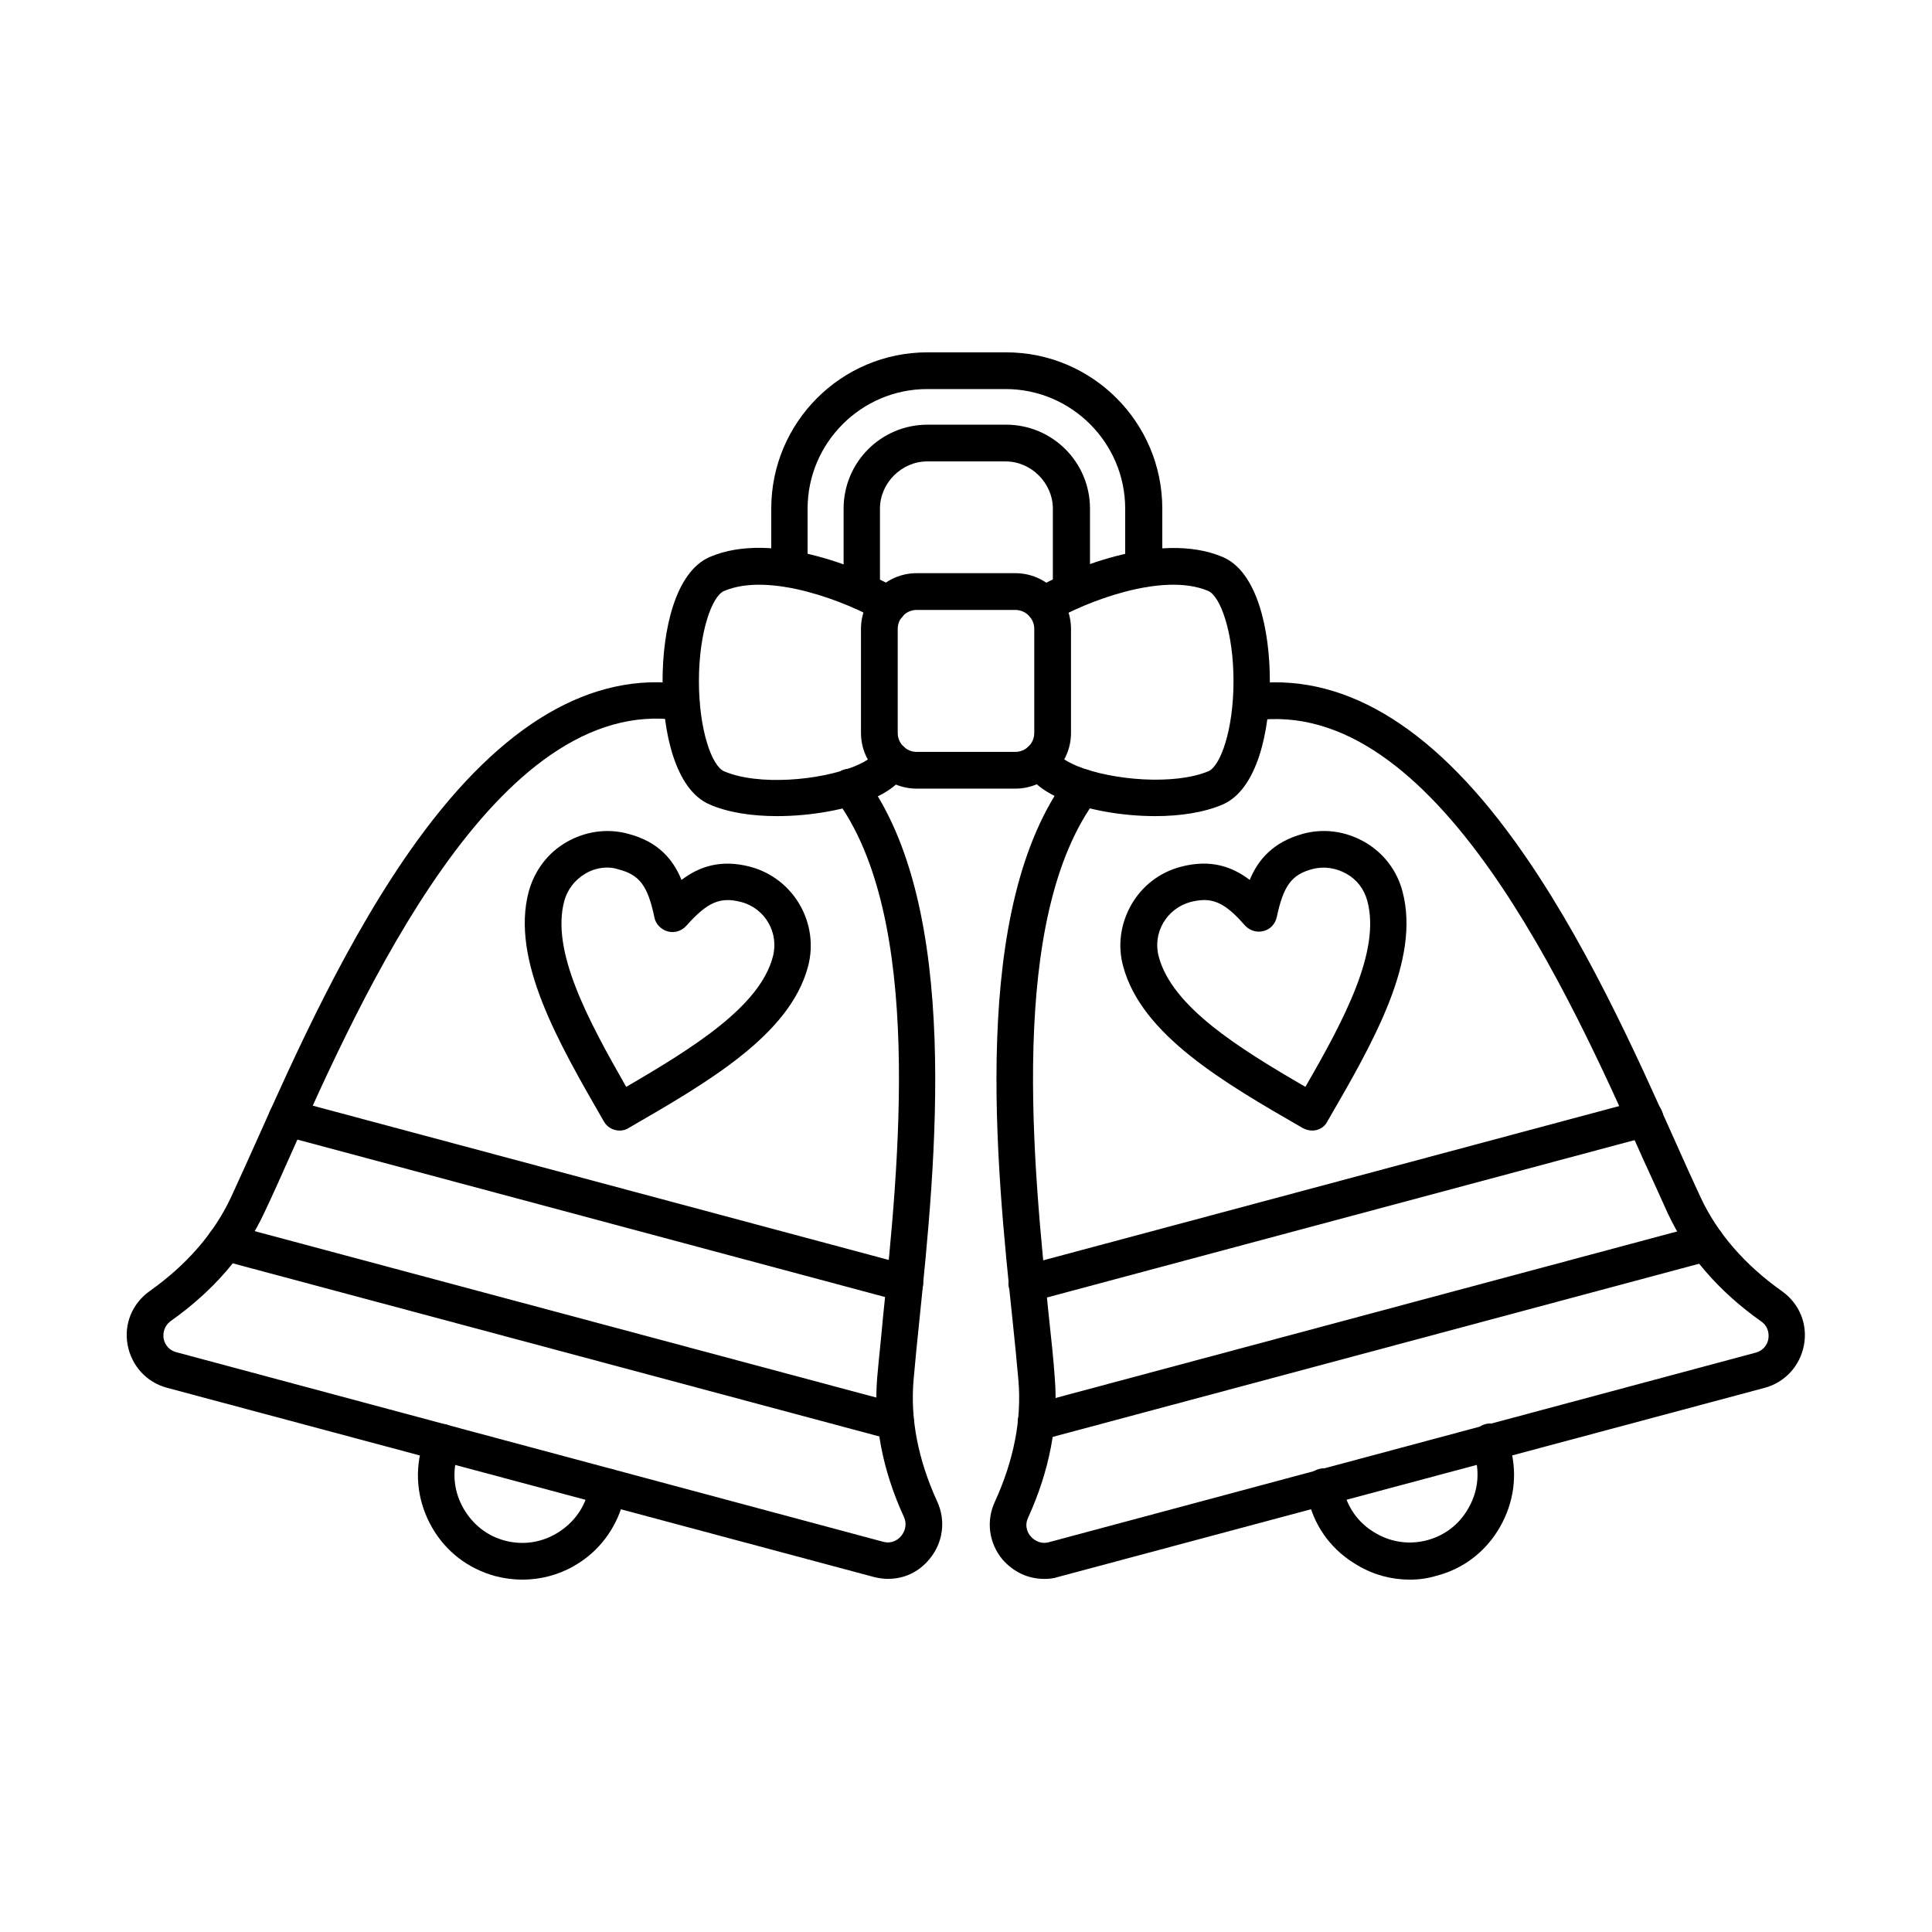 <?xml version="1.0" encoding="UTF-8"?>
<!-- Uploaded to: SVG Find, www.svgfind.com, Generator: SVG Find Mixer Tools -->
<svg fill="#000000" width="800px" height="800px" version="1.1" viewBox="144 144 512 512" xmlns="http://www.w3.org/2000/svg">
 <g fill-rule="evenodd">
  <path d="m450.18 360.28c-9.121 0-18.555-1.742-25.113-4.613-5.227-2.254-8.508-5.227-9.738-8.609-0.922-2.562 0.41-5.332 2.871-6.254 2.562-0.922 5.332 0.41 6.254 2.973 0.102 0.41 1.434 1.742 5.125 3.281 9.121 3.691 25.523 5.125 34.648 1.332 3.176-1.332 6.664-10.867 6.664-23.883 0-13.02-3.484-22.449-6.664-23.883-12.199-5.227-32.902 3.074-41.105 7.894-2.359 1.332-5.332 0.613-6.664-1.742-1.332-2.359-0.613-5.332 1.742-6.664 8.098-4.816 32.902-15.684 49.816-8.508 9.227 3.894 12.504 19.477 12.504 32.801 0 13.223-3.281 28.805-12.504 32.801-5.023 2.152-11.379 3.074-17.836 3.074z"/>
  <path d="m349.93 360.28c-6.559 0-12.914-0.922-17.836-3.074-9.227-3.894-12.504-19.477-12.504-32.801 0-13.223 3.281-28.805 12.504-32.801 16.914-7.277 41.719 3.691 49.816 8.508 2.359 1.332 3.074 4.305 1.742 6.664-1.332 2.254-4.305 3.074-6.664 1.742-8.199-4.816-28.906-13.121-41.105-7.894-3.176 1.332-6.664 10.867-6.664 23.883 0 13.02 3.484 22.551 6.664 23.883 9.02 3.894 25.523 2.461 34.648-1.332 3.691-1.539 4.922-2.871 5.125-3.281 0.922-2.562 3.691-3.793 6.254-2.871s3.793 3.691 2.871 6.254c-1.23 3.484-4.512 6.356-9.738 8.609-6.562 2.769-16.094 4.512-25.113 4.512z"/>
  <path d="m386.93 305.64c-2.769 0-5.023 2.254-5.023 5.023v27.574c0 2.769 2.254 5.023 5.023 5.023h26.137c2.769 0 5.023-2.254 5.023-5.023v-27.574c0-2.769-2.254-5.023-5.023-5.023zm26.137 47.355h-26.137c-8.098 0-14.762-6.664-14.762-14.762v-27.574c0-8.098 6.664-14.762 14.762-14.762h26.137c8.098 0 14.762 6.664 14.762 14.762v27.574c0 8.098-6.664 14.762-14.762 14.762z"/>
  <path d="m447 299.59c-2.664 0-4.816-2.152-4.816-4.816v-15.992c0-17.426-14.25-31.676-31.676-31.676h-20.809c-17.426 0-31.676 14.25-31.676 31.676v15.992c0 2.664-2.152 4.816-4.816 4.816s-4.816-2.152-4.816-4.816v-15.992c0-22.859 18.555-41.41 41.41-41.41h20.809c22.859 0 41.41 18.555 41.41 41.41v15.992c-0.199 2.664-2.356 4.816-5.019 4.816z"/>
  <path d="m427.83 305.54c-2.664 0-4.816-2.152-4.816-4.816v-21.938c0-6.766-5.742-12.504-12.504-12.504h-20.809c-6.766 0-12.504 5.742-12.504 12.504v21.938c0 2.664-2.152 4.816-4.816 4.816-2.664 0-4.816-2.152-4.816-4.816v-21.938c0-12.301 9.941-22.242 22.242-22.242h20.809c12.301 0 22.242 9.941 22.242 22.242v21.938c-0.211 2.562-2.363 4.816-5.027 4.816z"/>
  <path d="m383.86 489.02c-0.41 0-0.82 0-1.23-0.203l-163.8-43.875c-2.562-0.719-4.102-3.383-3.484-5.945 0.719-2.562 3.383-4.102 5.945-3.484l163.8 43.871c2.562 0.719 4.102 3.383 3.383 5.945-0.512 2.258-2.457 3.691-4.609 3.691zm-2.461 36.695c-0.41 0-0.82 0-1.23-0.203l-177.64-47.562c-2.562-0.719-4.102-3.383-3.484-5.945 0.719-2.562 3.383-4.102 5.945-3.484l177.64 47.562c2.562 0.719 4.102 3.383 3.383 5.945-0.516 2.254-2.461 3.688-4.613 3.688z"/>
  <path d="m305.03 373.91c-2.051 0-4.102 0.512-5.945 1.641-2.769 1.641-4.715 4.203-5.535 7.176-3.586 13.223 6.148 31.367 16.402 49.305 17.938-10.457 35.363-21.32 38.848-34.441 1.742-6.356-2.051-12.914-8.406-14.555-5.535-1.434-8.918 0-14.555 6.356-1.23 1.332-3.074 1.949-4.922 1.434-1.742-0.512-3.176-1.949-3.484-3.691-1.742-8.305-3.894-11.277-9.43-12.711-0.922-0.305-1.945-0.512-2.973-0.512zm3.18 69.703c-1.641 0-3.281-0.82-4.203-2.461-12.094-21.012-24.703-42.746-19.887-60.887 1.539-5.535 5.023-10.25 10.047-13.121 5.023-2.871 10.867-3.691 16.402-2.152 7.789 2.051 11.789 6.664 14.043 12.199 4.715-3.586 10.457-5.535 18.246-3.484 11.48 3.074 18.348 14.965 15.273 26.445-4.816 18.145-26.547 30.648-47.664 42.848-0.617 0.41-1.438 0.613-2.258 0.613z"/>
  <path d="m379.34 562.42c-1.23 0-2.562-0.203-3.793-0.512l-187.27-50.125c-5.434-1.434-9.43-5.844-10.457-11.379-1.023-5.535 1.23-10.969 5.844-14.25 9.84-6.969 17.117-15.375 21.527-24.805 1.949-4.203 4.203-9.227 6.559-14.453 10.352-23.164 24.5-54.84 42.848-80.16 22.449-30.957 46.23-44.898 70.625-41.41 2.664 0.41 4.512 2.871 4.102 5.434-0.41 2.664-2.769 4.512-5.434 4.102-48.484-6.969-84.055 72.984-103.22 115.93-2.359 5.332-4.613 10.352-6.664 14.656-5.125 10.969-13.43 20.602-24.703 28.598-2.254 1.641-2.051 3.996-1.949 4.613 0.102 0.719 0.719 2.973 3.383 3.691l187.28 50.227c2.664 0.719 4.305-0.922 4.816-1.539 0.41-0.512 1.844-2.461 0.719-5.023-5.742-12.504-8.098-25.012-7.074-37.105 0.41-4.715 1.023-10.148 1.539-15.992 4.102-39.566 11.07-105.79-12.711-137.46-1.641-2.152-1.129-5.227 0.922-6.766 2.152-1.641 5.227-1.129 6.766 0.922 26.035 34.75 18.859 103.32 14.656 144.22-0.613 5.742-1.129 11.172-1.539 15.785-0.922 10.457 1.23 21.32 6.254 32.289 2.359 5.125 1.539 10.969-2.051 15.273-2.867 3.488-6.762 5.231-10.965 5.231z"/>
  <path d="m282.48 562.62c-2.359 0-4.816-0.309-7.176-0.922-7.176-1.949-13.121-6.457-16.812-12.914-3.691-6.457-4.715-13.84-2.769-21.012l0.719-2.769c0.719-2.562 3.383-4.102 5.945-3.484 2.562 0.719 4.102 3.383 3.383 5.945l-0.719 2.769c-1.23 4.613-0.613 9.43 1.844 13.633 2.461 4.203 6.254 7.176 10.867 8.406 4.613 1.23 9.43 0.613 13.633-1.844 4.203-2.461 7.176-6.254 8.406-10.867l0.719-2.769c0.719-2.562 3.383-4.102 5.945-3.383s4.102 3.383 3.383 5.945l-0.719 2.769c-1.949 7.074-6.457 13.121-12.914 16.812-4.199 2.453-9.02 3.684-13.734 3.684z"/>
  <path d="m416.14 489.02c-2.152 0-4.102-1.434-4.715-3.586-0.719-2.562 0.82-5.227 3.484-5.945l163.8-43.871c2.562-0.719 5.227 0.82 5.945 3.484 0.719 2.562-0.82 5.227-3.383 5.945l-163.8 43.871c-0.41 0-0.82 0.102-1.332 0.102zm2.457 36.695c-2.152 0-4.102-1.434-4.715-3.586-0.719-2.562 0.82-5.227 3.484-5.945l177.54-47.562c2.562-0.719 5.227 0.82 5.945 3.484 0.719 2.562-0.82 5.227-3.383 5.945l-177.54 47.562c-0.512 0-0.922 0.102-1.332 0.102z"/>
  <path d="m463.09 382.52c-1.129 0-2.254 0.203-3.586 0.512-6.356 1.742-10.148 8.199-8.406 14.555 3.586 13.223 21.012 24.09 38.848 34.441 10.352-17.938 19.988-36.082 16.402-49.305-0.82-3.074-2.769-5.637-5.535-7.176-2.769-1.539-5.945-2.051-9.02-1.23-5.535 1.434-7.688 4.512-9.43 12.711-0.41 1.844-1.742 3.281-3.484 3.691-1.742 0.512-3.691-0.102-4.922-1.434-4.203-4.82-7.176-6.766-10.867-6.766zm28.703 61.09c-0.82 0-1.641-0.203-2.461-0.613-21.012-12.094-42.746-24.703-47.664-42.848-1.539-5.535-0.719-11.379 2.152-16.402 2.871-5.023 7.586-8.609 13.121-10.047 7.789-2.051 13.531-0.102 18.246 3.484 2.254-5.434 6.254-10.047 14.043-12.199 5.535-1.539 11.379-0.719 16.402 2.152 5.023 2.871 8.609 7.586 10.047 13.121 4.816 18.145-7.688 39.875-19.887 60.887-0.723 1.543-2.363 2.465-4 2.465z"/>
  <path d="m420.65 562.42c-4.203 0-8.098-1.844-10.969-5.125-3.586-4.305-4.406-10.148-2.051-15.273 5.023-10.969 7.176-21.832 6.254-32.289-0.41-4.613-0.922-10.047-1.539-15.785-4.305-41-11.48-109.58 14.656-144.22 1.641-2.152 4.613-2.562 6.766-0.922 2.152 1.641 2.562 4.613 0.922 6.766-23.781 31.676-16.812 97.891-12.711 137.46 0.613 5.844 1.23 11.277 1.539 15.992 1.023 12.094-1.332 24.602-7.074 37.211-1.129 2.461 0.203 4.406 0.719 4.922 0.41 0.512 2.152 2.254 4.816 1.539l187.28-50.227c2.664-0.719 3.281-2.973 3.383-3.691s0.309-3.074-1.949-4.613c-11.277-7.996-19.578-17.629-24.703-28.598-1.949-4.305-4.203-9.328-6.664-14.656-19.168-42.949-54.84-122.9-103.22-115.93l-1.434-9.637c24.395-3.484 48.176 10.352 70.625 41.41 18.348 25.32 32.492 56.992 42.848 80.16 2.359 5.332 4.613 10.25 6.559 14.453 4.406 9.43 11.684 17.836 21.527 24.805 4.613 3.281 6.867 8.711 5.844 14.25-1.023 5.535-5.023 9.941-10.457 11.379l-187.28 50.125c-1.121 0.398-2.453 0.504-3.684 0.504z"/>
  <path d="m517.62 562.62c-4.816 0-9.531-1.23-13.84-3.793-6.457-3.691-11.07-9.637-12.914-16.812l-0.719-2.769c-0.719-2.562 0.82-5.227 3.383-5.945s5.227 0.82 5.945 3.383l0.719 2.769c1.23 4.613 4.203 8.508 8.406 10.867 4.203 2.461 9.02 3.074 13.633 1.844 4.613-1.23 8.508-4.203 10.867-8.406 2.461-4.203 3.074-9.02 1.844-13.633l-0.719-2.769c-0.719-2.562 0.82-5.227 3.383-5.945s5.227 0.82 5.945 3.484l0.719 2.769c1.949 7.176 0.922 14.555-2.769 21.012s-9.637 11.07-16.812 12.914c-2.356 0.723-4.711 1.031-7.07 1.031z"/>
 </g>
</svg>